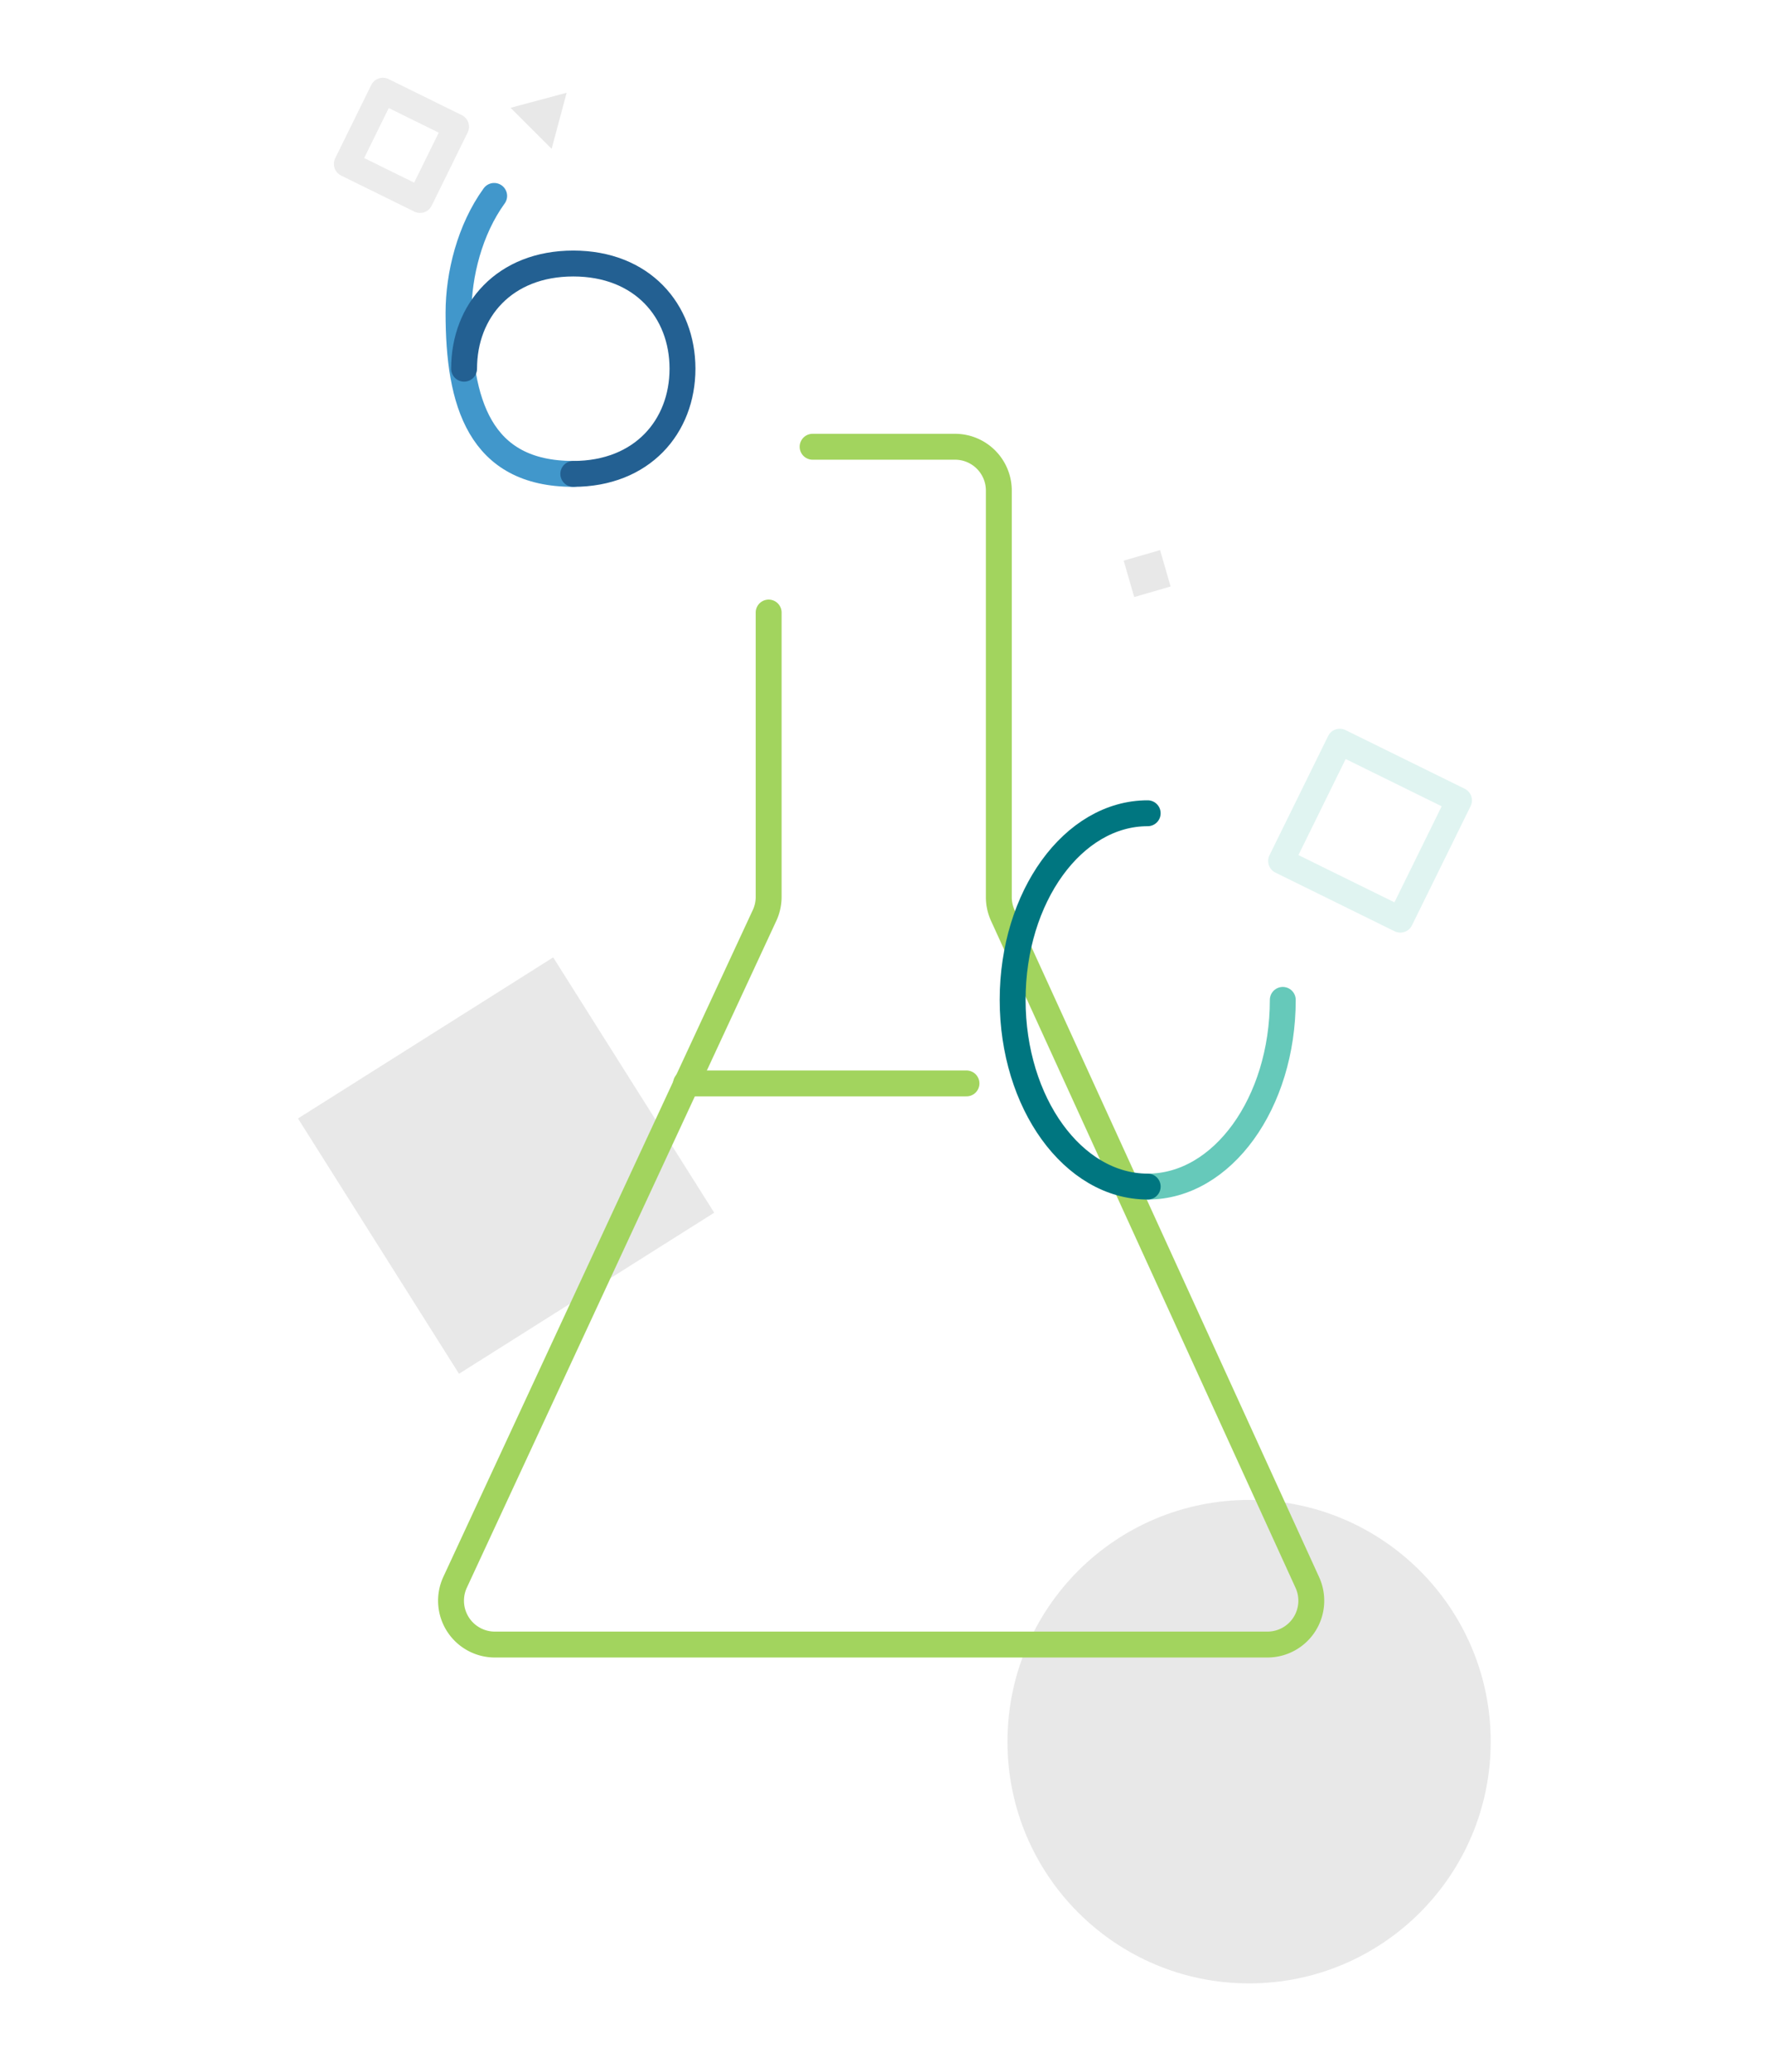 <svg xmlns="http://www.w3.org/2000/svg" width="410" height="480" viewBox="0 0 410 480"><defs><style>.cls-1{isolation:isolate;}.cls-2{fill:#d3d3d3;opacity:0.5;}.cls-3,.cls-4,.cls-5,.cls-6,.cls-7,.cls-8,.cls-9{fill:none;stroke-linecap:round;stroke-width:6px;}.cls-3{stroke:#a2d45e;}.cls-3,.cls-5,.cls-6,.cls-7,.cls-8,.cls-9{stroke-linejoin:round;}.cls-3,.cls-5,.cls-7,.cls-8{mix-blend-mode:multiply;}.cls-4,.cls-6{stroke:#66c9ba;}.cls-4{stroke-miterlimit:10;}.cls-5{stroke:#007680;}.cls-6,.cls-9{opacity:0.2;}.cls-7{stroke:#4197cb;}.cls-8{stroke:#236092;}.cls-9{stroke:#a0a0a0;}</style></defs><title>page-img-solutions-for-chemistry</title><g class="cls-1"><g id="Capa_1" data-name="Capa 1"><rect class="cls-2" x="82.34" y="235.05" width="69.94" height="69.94" transform="translate(-126 104.27) rotate(-32.25)"/><circle class="cls-2" cx="289.5" cy="403.5" r="56"/><rect class="cls-2" x="261.49" y="128.47" width="8.78" height="8.78" transform="translate(-26.47 79.22) rotate(-16.15)"/><path class="cls-3" d="M178.15,141.91v65.87a10.19,10.19,0,0,1-.94,4.28l-71.73,154.5A10.16,10.16,0,0,0,114.7,381H293.79A10.16,10.16,0,0,0,303,366.62L232.41,212.07a10.2,10.2,0,0,1-.91-4.22V113.66a10.16,10.16,0,0,0-10.16-10.16h-33"/><line class="cls-3" x1="159" y1="251" x2="224" y2="251"/><path class="cls-4" d="M297.31,231.65c0,23.89-14,43.25-31.29,43.25"/><path class="cls-5" d="M266,274.9c-17.29,0-31.3-19.36-31.3-43.25s14-43.24,31.3-43.24"/><rect class="cls-6" x="302.14" y="177.05" width="30.8" height="30.8" transform="translate(630.41 -7.5) rotate(116.2)"/><path class="cls-7" d="M132.87,109.79c-21.74,0-26.6-16.55-26.6-37.32,0-8.86,2.61-19.28,8.26-27.08"/><path class="cls-8" d="M107.56,85.42c0-13.46,9.35-24.37,25.31-24.37S158.18,72,158.18,85.42s-9.36,24.37-25.31,24.37"/><rect class="cls-9" x="83.59" y="24.22" width="18.91" height="18.91" transform="translate(21.75 102.29) rotate(-63.8)"/><polygon class="cls-2" points="131.33 21.49 118.34 24.97 127.85 34.48 131.33 21.49"/></g></g></svg>